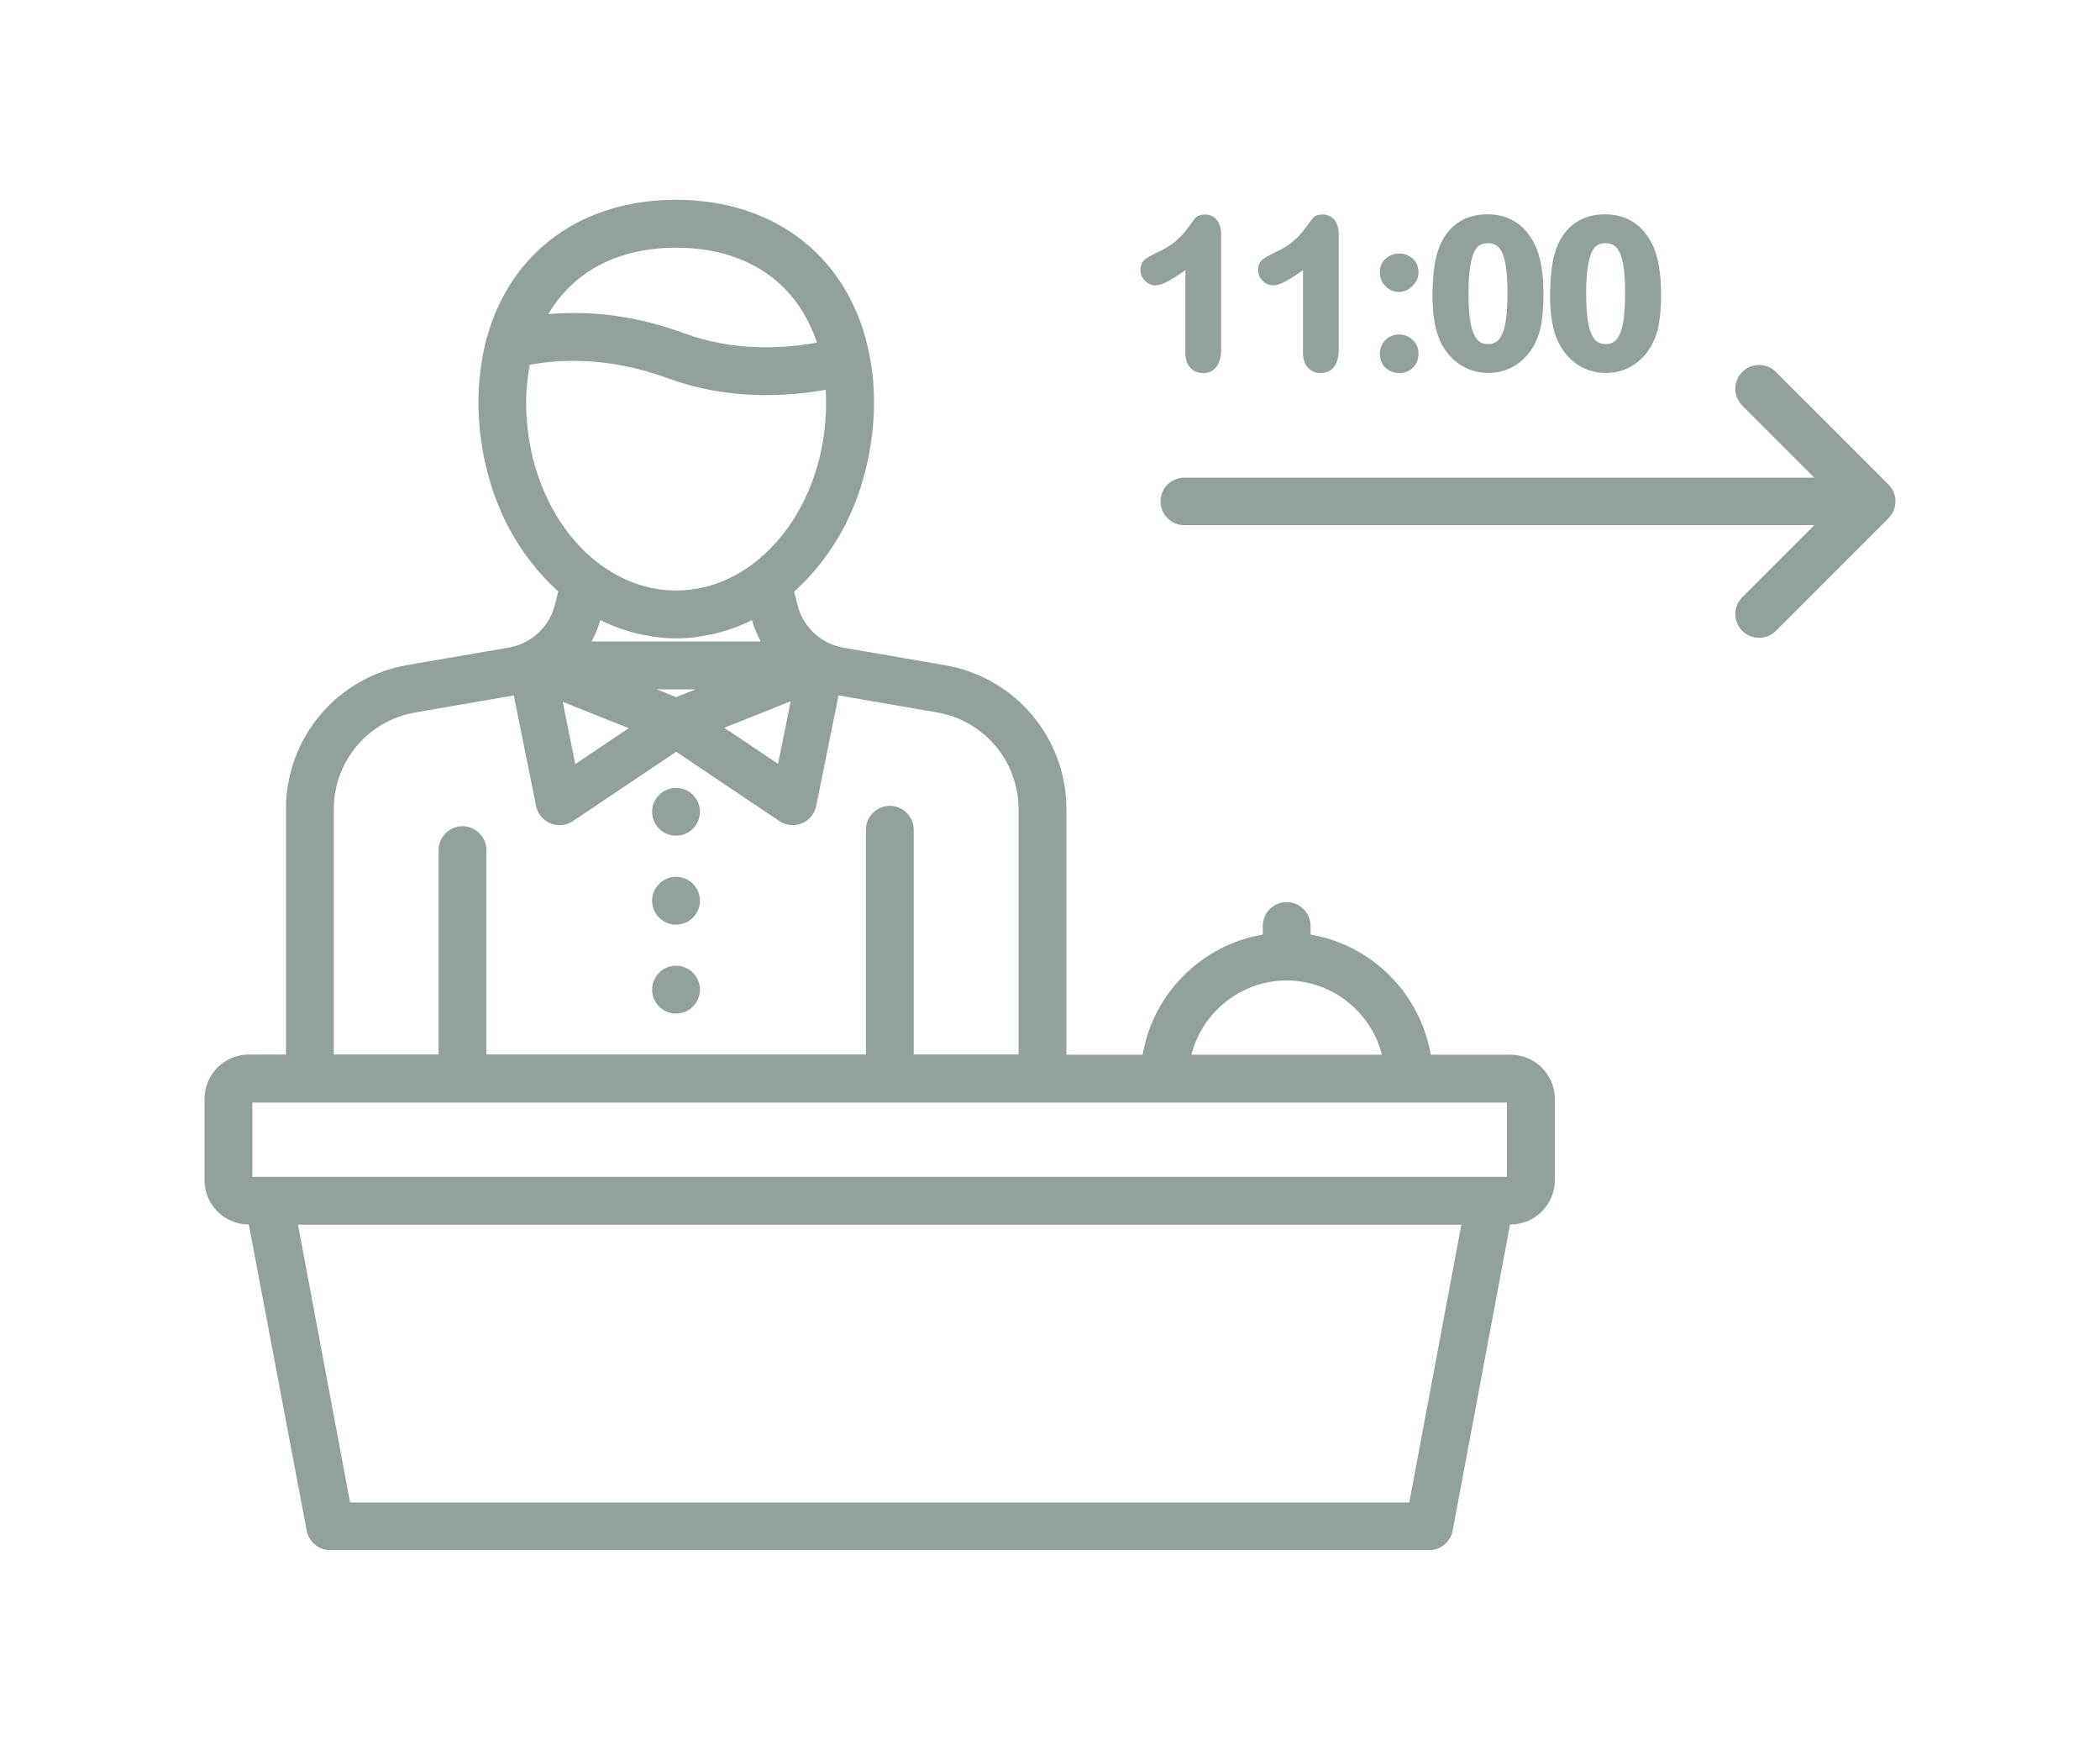 <?xml version="1.0" encoding="utf-8"?>
<!-- Generator: Adobe Illustrator 26.0.1, SVG Export Plug-In . SVG Version: 6.00 Build 0)  -->
<svg version="1.1" id="Layer_1" xmlns="http://www.w3.org/2000/svg" xmlns:xlink="http://www.w3.org/1999/xlink" x="0px" y="0px"
	 viewBox="0 0 60 50" style="enable-background:new 0 0 60 50;" xml:space="preserve">
<style type="text/css">
	.st0{fill:none;}
	.st1{fill:#92A19C;}
</style>
<rect y="0" class="st0" width="60" height="50"/>
<circle class="st1" cx="19.315" cy="28.271" r="0.683"/>
<circle class="st1" cx="19.315" cy="25.731" r="0.683"/>
<circle class="st1" cx="19.315" cy="23.19" r="0.683"/>
<path class="st1" d="M43.158,30.13h-2.282c-0.291-1.744-1.687-3.14-3.431-3.431v-0.246c0-0.377-0.306-0.683-0.683-0.683
	s-0.683,0.306-0.683,0.683v0.246c-1.744,0.291-3.14,1.687-3.431,3.431h-2.179v-7.013c0-2.035-1.455-3.764-3.461-4.112l-2.904-0.501
	c-0.133-0.023-0.265-0.064-0.392-0.12c-0.464-0.207-0.802-0.609-0.925-1.102l-0.097-0.381c0.129-0.115,0.253-0.238,0.374-0.365
	l0.068-0.075c0.135-0.147,0.263-0.301,0.405-0.489l0.051-0.068c0.13-0.179,0.253-0.365,0.388-0.592
	c0.123-0.214,0.238-0.436,0.352-0.697c0.091-0.206,0.171-0.419,0.243-0.635l0.061-0.2c0.05-0.167,0.096-0.337,0.136-0.51
	c0.019-0.081,0.037-0.162,0.053-0.244c0.033-0.172,0.059-0.347,0.083-0.526l0.011-0.082c0.006-0.05,0.013-0.1,0.018-0.149
	c0.024-0.252,0.039-0.507,0.039-0.791c-0.001-0.211-0.009-0.419-0.026-0.621c-0.01-0.128-0.029-0.252-0.055-0.428l-0.048-0.285
	c-0.529-2.736-2.645-4.436-5.523-4.436c-2.69,0-4.707,1.462-5.398,3.9l-0.021,0.056c-0.006,0.021-0.01,0.042-0.015,0.073
	c-0.055,0.212-0.102,0.444-0.14,0.711c-0.01,0.073-0.02,0.146-0.028,0.221c-0.035,0.308-0.05,0.571-0.05,0.831
	s0.015,0.516,0.039,0.766c0.006,0.057,0.012,0.113,0.021,0.168l0.009,0.067c0.023,0.176,0.049,0.351,0.082,0.522
	c0.016,0.083,0.034,0.164,0.053,0.245c0.04,0.173,0.085,0.341,0.136,0.51l0.061,0.198c0.073,0.217,0.152,0.428,0.255,0.665
	c0.103,0.231,0.217,0.453,0.362,0.701c0.114,0.194,0.236,0.379,0.366,0.558l0.071,0.093c0.122,0.162,0.25,0.316,0.406,0.486
	l0.048,0.053c0.121,0.127,0.245,0.249,0.374,0.364l-0.097,0.381c-0.124,0.493-0.462,0.895-0.925,1.102
	c-0.128,0.056-0.26,0.096-0.393,0.12L11.632,19c-2.006,0.348-3.461,2.077-3.461,4.112v7.013H7.109c-0.698,0-1.265,0.567-1.265,1.265
	v2.325c0,0.698,0.567,1.265,1.265,1.265l1.654,8.746c0.061,0.323,0.343,0.558,0.672,0.558h31.397c0.328,0,0.611-0.234,0.672-0.558
	l1.64-8.746h0.015c0.697,0,1.265-0.567,1.265-1.265V31.39C44.422,30.697,43.855,30.13,43.158,30.13z M41.753,34.986l-1.488,7.936
	H10.002l-1.488-7.936H41.753z M34.041,30.13c0.309-1.227,1.431-2.121,2.721-2.121c1.289,0,2.411,0.894,2.721,2.121H34.041z
	 M19.549,9.521c-1.048-0.386-2.102-0.58-3.146-0.58c-0.246,0-0.491,0.011-0.736,0.032c0.724-1.227,2.003-1.897,3.651-1.897
	c1.999,0,3.451,0.985,4.023,2.712C22.346,9.968,20.951,10.038,19.549,9.521z M15.063,10.923l0.021-0.175
	c0.014-0.111,0.031-0.22,0.05-0.327c0.916-0.169,2.3-0.22,3.942,0.383c1.692,0.623,3.345,0.54,4.515,0.33
	c0.008,0.12,0.012,0.24,0.012,0.366c0,1.442-0.453,2.797-1.274,3.813c-0.097,0.122-0.2,0.237-0.307,0.346
	c-0.211,0.216-0.441,0.409-0.683,0.573c-0.496,0.334-1.03,0.539-1.589,0.609c-0.422,0.056-0.862,0.028-1.284-0.079
	c-0.138-0.035-0.273-0.079-0.406-0.13c-0.262-0.102-0.519-0.236-0.763-0.4c-0.363-0.245-0.696-0.554-0.991-0.918
	c-0.097-0.122-0.191-0.249-0.279-0.381c-0.641-0.963-0.995-2.182-0.995-3.436C15.033,11.302,15.045,11.111,15.063,10.923z
	 M20.582,17.802L20.582,17.802L20.582,17.802L20.582,17.802z M18.13,17.825L18.13,17.825L18.13,17.825L18.13,17.825z M17.153,17.714
	c0.094,0.046,0.192,0.092,0.297,0.137c0.176,0.073,0.354,0.135,0.537,0.189l0.078,0.024c0.167,0.045,0.337,0.079,0.55,0.115
	l0.075,0.013c0.441,0.06,0.822,0.059,1.256,0l0.118-0.021c0.172-0.028,0.341-0.062,0.509-0.107l0.079-0.024
	c0.182-0.053,0.361-0.115,0.562-0.2c0.091-0.039,0.182-0.081,0.271-0.125c0.062,0.213,0.146,0.417,0.253,0.612H16.9
	C17.007,18.131,17.091,17.927,17.153,17.714z M19.873,19.693l-0.554,0.221l-0.554-0.221H19.873z M16.369,23.457l2.95-1.981
	l2.949,1.98c0.187,0.126,0.433,0.152,0.643,0.065c0.211-0.087,0.363-0.272,0.409-0.497l0.638-3.158l2.815,0.486
	c1.349,0.234,2.328,1.397,2.328,2.764v7.007h-2.994v-6.42c0-0.377-0.306-0.683-0.683-0.683s-0.683,0.306-0.683,0.683v6.42H13.897
	v-5.838c0-0.377-0.306-0.683-0.683-0.683s-0.683,0.306-0.683,0.683v5.838H9.537v-7.007c0-1.368,0.979-2.531,2.327-2.764l2.816-0.486
	l0.637,3.158c0.046,0.225,0.199,0.41,0.409,0.497C15.933,23.607,16.183,23.583,16.369,23.457z M20.695,20.79l1.896-0.756
	l-0.361,1.787L20.695,20.79z M16.436,21.828l-0.359-1.779l1.887,0.753L16.436,21.828z M43.055,31.497v2.122H7.211v-2.122H43.055z
	 M15.756,16.366L15.756,16.366L15.756,16.366L15.756,16.366z"/>
<path class="st1" d="M53.957,13.842l-3.217-3.217c-0.265-0.265-0.695-0.265-0.961,0c-0.265,0.265-0.265,0.695,0,0.961l2.058,2.058
	h-18c-0.375,0-0.679,0.304-0.679,0.679c0,0.376,0.304,0.679,0.679,0.679h18l-2.058,2.058c-0.265,0.265-0.265,0.695,0,0.961
	c0.265,0.265,0.695,0.265,0.961,0l3.217-3.217c0.133-0.133,0.199-0.307,0.199-0.48C54.156,14.149,54.09,13.975,53.957,13.842z"/>
<g>
	<path class="st1" d="M34.433,6.128c-0.126,0-0.214,0.03-0.271,0.09c-0.023,0.025-0.071,0.081-0.219,0.287
		c-0.1,0.14-0.217,0.268-0.349,0.382c-0.13,0.112-0.306,0.221-0.524,0.324c-0.164,0.077-0.276,0.139-0.345,0.19
		c-0.064,0.048-0.14,0.141-0.14,0.312c0,0.117,0.043,0.22,0.127,0.306c0.085,0.087,0.189,0.133,0.301,0.133
		c0.112,0,0.322-0.049,0.855-0.436v2.357c0,0.183,0.046,0.327,0.137,0.428c0.094,0.104,0.219,0.157,0.371,0.157
		c0.191,0,0.513-0.09,0.513-0.696V6.69c0-0.164-0.039-0.298-0.117-0.398C34.689,6.184,34.571,6.128,34.433,6.128z"/>
	<path class="st1" d="M37.794,6.128c-0.126,0-0.214,0.03-0.271,0.09c-0.023,0.025-0.071,0.081-0.219,0.287
		c-0.1,0.14-0.217,0.268-0.349,0.382c-0.13,0.112-0.306,0.221-0.524,0.324c-0.164,0.077-0.276,0.139-0.345,0.19
		c-0.064,0.048-0.14,0.141-0.14,0.312c0,0.117,0.043,0.22,0.127,0.306c0.085,0.087,0.189,0.133,0.301,0.133
		c0.112,0,0.322-0.049,0.855-0.436v2.357c0,0.183,0.046,0.327,0.137,0.428c0.094,0.104,0.219,0.157,0.371,0.157
		c0.191,0,0.513-0.09,0.513-0.696V6.69c0-0.164-0.039-0.298-0.117-0.398C38.05,6.184,37.932,6.128,37.794,6.128z"/>
	<path class="st1" d="M39.594,7.384c-0.112,0.097-0.17,0.234-0.17,0.406c0,0.147,0.054,0.276,0.16,0.385
		c0.108,0.11,0.238,0.165,0.388,0.165c0.139,0,0.268-0.057,0.383-0.169c0.115-0.113,0.173-0.241,0.173-0.382
		c0-0.169-0.056-0.305-0.166-0.403C40.146,7.193,39.802,7.198,39.594,7.384z"/>
	<path class="st1" d="M39.581,9.717c-0.104,0.107-0.157,0.236-0.157,0.385c0,0.172,0.057,0.312,0.17,0.412
		c0.109,0.096,0.238,0.145,0.387,0.145c0.144,0,0.271-0.05,0.382-0.149c0.11-0.101,0.166-0.238,0.166-0.408
		c0-0.151-0.055-0.282-0.164-0.39C40.145,9.501,39.79,9.502,39.581,9.717z"/>
	<path class="st1" d="M43.539,6.534c-0.133-0.135-0.29-0.238-0.464-0.308c-0.173-0.069-0.369-0.104-0.579-0.104
		c-0.32,0-0.601,0.08-0.836,0.237c-0.233,0.157-0.412,0.387-0.534,0.684c-0.069,0.174-0.119,0.383-0.151,0.623
		c-0.03,0.235-0.047,0.502-0.047,0.794c0,0.232,0.014,0.447,0.043,0.638c0.028,0.197,0.073,0.382,0.137,0.553
		c0.125,0.311,0.313,0.558,0.561,0.734c0.25,0.178,0.535,0.269,0.85,0.269c0.272,0,0.524-0.068,0.748-0.2
		c0.223-0.132,0.407-0.322,0.548-0.565c0.109-0.194,0.185-0.413,0.225-0.651c0.039-0.231,0.059-0.509,0.059-0.826
		c0-0.591-0.077-1.056-0.229-1.386C43.781,6.833,43.669,6.668,43.539,6.534z M43.071,8.353c0,0.359-0.02,0.652-0.058,0.871
		c-0.036,0.205-0.098,0.362-0.183,0.467c-0.075,0.093-0.179,0.138-0.317,0.138c-0.132,0-0.234-0.044-0.31-0.133
		c-0.085-0.1-0.147-0.255-0.185-0.461c-0.041-0.221-0.061-0.509-0.061-0.858c0-0.512,0.047-0.891,0.14-1.128
		c0.078-0.206,0.209-0.302,0.41-0.302c0.14,0,0.244,0.042,0.32,0.128c0.084,0.097,0.146,0.246,0.183,0.446
		C43.051,7.733,43.071,8.013,43.071,8.353z"/>
	<path class="st1" d="M47.23,7.024c-0.089-0.191-0.2-0.356-0.331-0.49c-0.133-0.135-0.29-0.238-0.464-0.308
		c-0.173-0.069-0.369-0.104-0.579-0.104c-0.32,0-0.601,0.08-0.836,0.237c-0.233,0.157-0.412,0.387-0.534,0.684
		c-0.069,0.174-0.119,0.383-0.151,0.623c-0.03,0.235-0.047,0.502-0.047,0.794c0,0.232,0.014,0.447,0.043,0.638
		c0.028,0.197,0.073,0.382,0.137,0.553c0.125,0.311,0.313,0.558,0.561,0.734c0.25,0.178,0.535,0.269,0.85,0.269
		c0.272,0,0.524-0.068,0.748-0.2c0.223-0.132,0.407-0.322,0.548-0.565c0.109-0.194,0.185-0.413,0.225-0.651
		c0.039-0.231,0.059-0.509,0.059-0.826C47.459,7.819,47.381,7.354,47.23,7.024z M46.432,8.353c0,0.359-0.02,0.652-0.058,0.871
		c-0.036,0.205-0.098,0.362-0.183,0.467c-0.075,0.093-0.179,0.138-0.317,0.138c-0.132,0-0.234-0.044-0.31-0.133
		c-0.085-0.1-0.147-0.255-0.185-0.461c-0.041-0.221-0.061-0.509-0.061-0.858c0-0.512,0.047-0.891,0.14-1.128
		c0.078-0.206,0.209-0.302,0.41-0.302c0.14,0,0.244,0.042,0.32,0.128c0.084,0.097,0.146,0.246,0.183,0.446
		C46.412,7.733,46.432,8.013,46.432,8.353z"/>
</g>
</svg>
